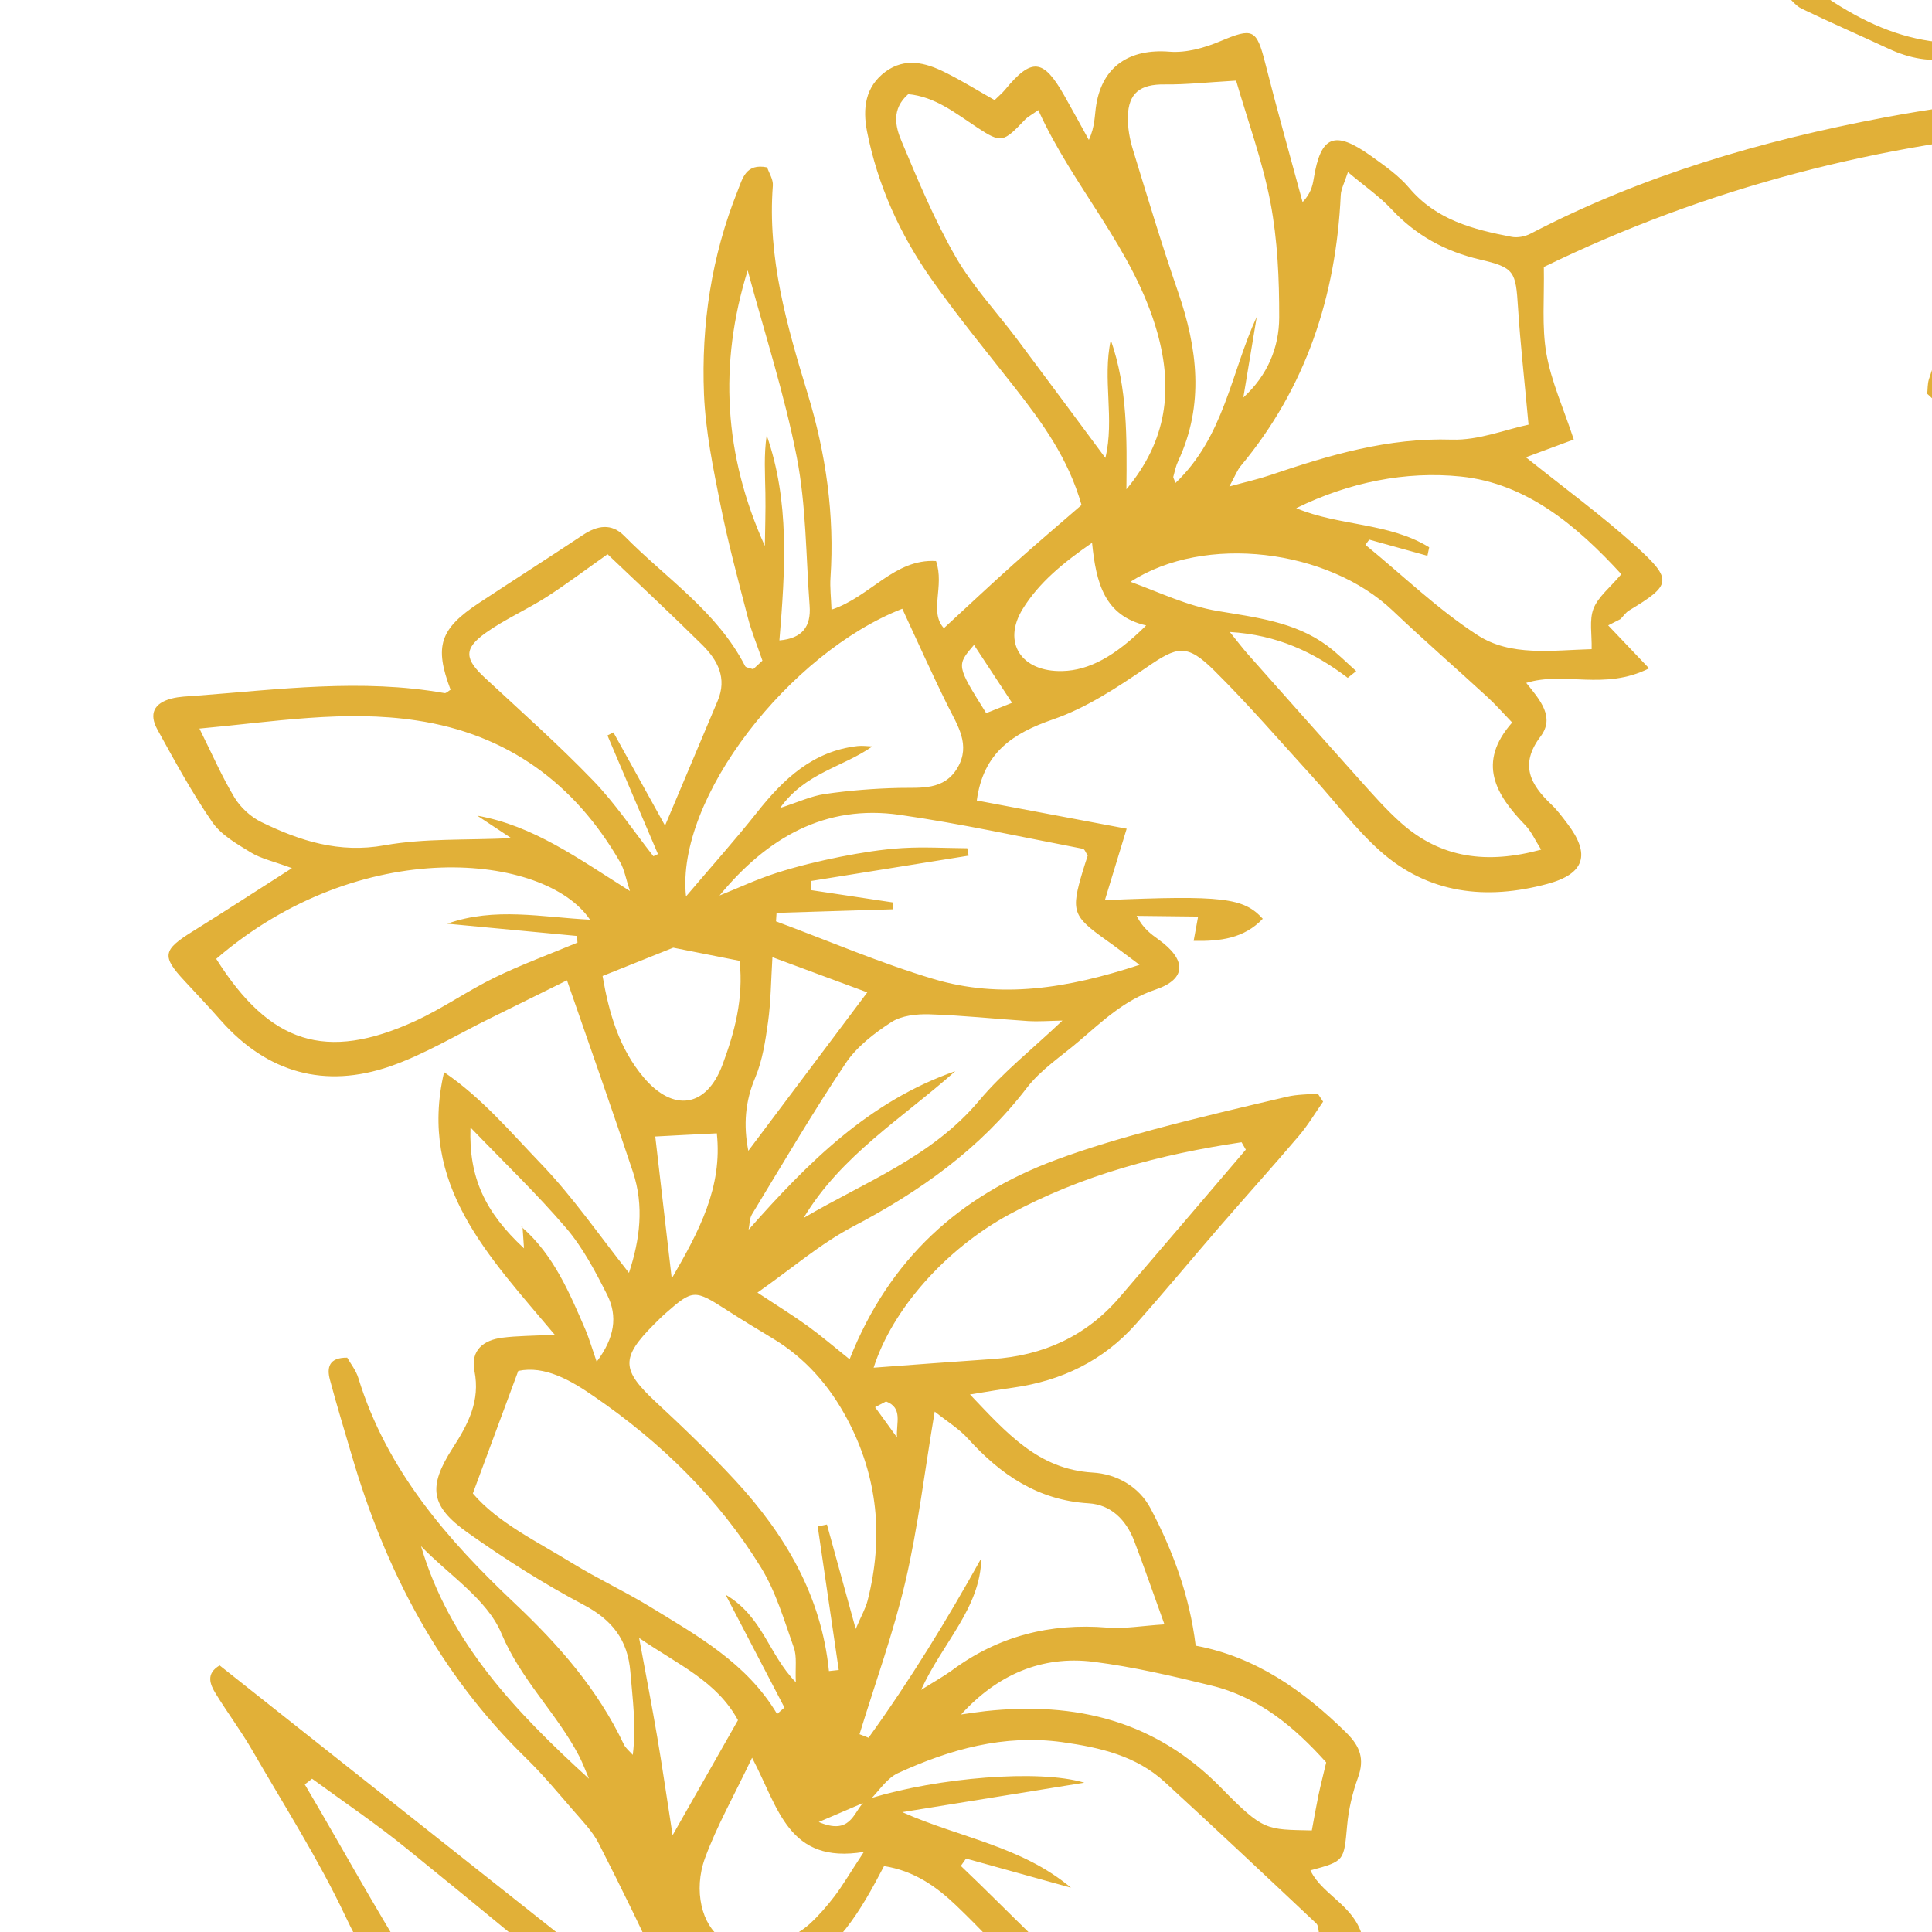 <?xml version="1.0" encoding="utf-8"?>
<!-- Generator: Adobe Illustrator 16.0.0, SVG Export Plug-In . SVG Version: 6.00 Build 0)  -->
<!DOCTYPE svg PUBLIC "-//W3C//DTD SVG 1.1//EN" "http://www.w3.org/Graphics/SVG/1.1/DTD/svg11.dtd">
<svg version="1.1" id="Calque_1" xmlns="http://www.w3.org/2000/svg" xmlns:xlink="http://www.w3.org/1999/xlink" x="0px" y="0px"
	 width="36px" height="36px" viewBox="0 0 36 36" enable-background="new 0 0 36 36" xml:space="preserve">
<g>
	<path fill="#E1B038" d="M62.24,48.921c-1.499,1.854-3.412,3.248-5.499,4.417c-1.712,0.96-3.582,1.048-5.504,0.733
		c-0.263-0.457-0.248-0.942-0.208-1.43c0.147-1.865-0.18-2.396-1.908-3.156c-1.023-0.45-2.11-0.605-3.4-0.827
		c0.182,0.324,0.237,0.508,0.359,0.63c0.613,0.596,0.934,1.334,1.188,2.137c0.208,0.651,0.535,1.267,0.829,1.942
		c-0.135-0.01-0.32-0.02-0.508-0.036c-0.437-0.038-0.872-0.091-1.31-0.115c-1.558-0.079-2.274,0.276-3.269,1.625
		c0.057,0.071,0.101,0.183,0.182,0.221c0.835,0.402,1.663,0.824,2.518,1.179c0.817,0.334,1.55,0.117,2.219-0.46
		c0.543-0.469,1.129-0.895,1.732-1.281c0.211-0.139,0.549-0.187,0.801-0.135c1.941,0.407,3.242,0.392,5.447-0.175
		c-0.233,0.188-0.338,0.303-0.467,0.375c-3.151,1.747-6.523,2.851-10.089,3.317c-1.447,0.188-2.801-0.313-4.105-0.907
		c-0.264-0.119-0.395-0.313-0.331-0.617c0.124-0.604,0.178-1.227,0.367-1.806c0.483-1.492,0.146-2.391-1.255-3.132
		c-0.456-0.243-0.908-0.488-1.368-0.724c-0.15-0.076-0.314-0.12-0.594-0.223c0.032,0.312,0.024,0.507,0.075,0.688
		c0.207,0.729,0.238,1.466,0.173,2.221c-0.046,0.524,0.033,1.06,0.058,1.612c-0.514-0.069-0.773-0.36-0.867-0.93
		c-0.263-1.591-0.643-1.844-2.227-1.747c-0.923,0.057-1.853,0.019-2.778,0.042c-0.191,0.001-0.471,0.022-0.547,0.141
		c-0.075,0.114,0.008,0.4,0.111,0.547c0.461,0.652,0.94,1.292,1.44,1.916c0.634,0.793,1.449,1.036,2.418,0.705
		c0.317-0.11,0.656-0.181,0.944-0.347c0.52-0.295,0.979-0.197,1.438,0.108c0.45,0.3,0.931,0.564,1.347,0.906
		c0.947,0.778,1.954,1.428,3.187,1.764c-0.151,0.029-0.302,0.082-0.456,0.09c-3.454,0.178-6.853-0.19-10.189-1.1
		c-1.175-0.321-2.087-1.004-2.663-2.078c-0.34-0.637-0.664-1.296-0.871-1.98c-0.65-2.156-1.881-3.88-3.687-5.212
		c-0.705-0.521-1.372-1.092-2.067-1.627c-0.214-0.166-0.463-0.281-0.825-0.498c0.011,0.317-0.028,0.495,0.027,0.633
		c0.651,1.63,1.296,3.262,1.983,4.876c0.512,1.202,1.302,2.224,2.208,3.156c0.152,0.157,0.301,0.32,0.45,0.481
		c-0.031,0.043-0.063,0.087-0.094,0.128c-0.664-0.376-1.34-0.736-1.99-1.136c-2.466-1.514-4.608-3.387-6.363-5.698
		c-0.291-0.381-0.499-0.779-0.489-1.271c0.018-0.743,0.037-1.49,0.048-2.236c0.021-1.262,0.028-2.523,0.056-3.785
		c0.021-0.952,0.058-1.906,0.1-2.858c0.01-0.252,0.097-0.517-0.293-0.74c-0.562,0.629-0.869,1.421-1.238,2.165
		c-0.364,0.731-0.654,1.501-0.977,2.255c-0.397-0.553-1.178-2.288-1.172-2.872c0.005-0.584,0.145-1.168,0.237-1.747
		c0.015-0.095,0.074-0.222,0.148-0.258c0.875-0.409,1.32-1.192,1.751-2.015c0.56,0.087,0.977,0.383,1.345,0.735
		c0.446,0.427,0.87,0.881,1.28,1.345c1.091,1.237,2.486,1.796,4.101,1.889c0.129,0.01,0.258,0.008,0.387-0.004
		c0.871-0.075,1.037-0.406,0.565-1.12c-0.113-0.169-0.216-0.349-0.362-0.587c0.567-0.26,1.109-0.512,1.633-0.752
		c-0.073-0.75-0.763-0.921-1.004-1.426c0.639-0.173,0.623-0.174,0.684-0.834c0.027-0.306,0.1-0.611,0.203-0.897
		c0.125-0.344,0.038-0.579-0.212-0.828c-0.805-0.794-1.7-1.422-2.813-1.628c-0.115-0.938-0.425-1.769-0.84-2.556
		c-0.218-0.413-0.638-0.645-1.081-0.67c-1.009-0.061-1.595-0.73-2.285-1.455c0.316-0.05,0.56-0.094,0.804-0.127
		c0.903-0.127,1.68-0.501,2.288-1.186c0.531-0.596,1.041-1.213,1.563-1.817c0.489-0.564,0.989-1.119,1.473-1.688
		c0.169-0.198,0.303-0.424,0.452-0.638c-0.032-0.051-0.067-0.102-0.1-0.152c-0.189,0.019-0.386,0.016-0.568,0.059
		c-0.828,0.194-1.657,0.388-2.479,0.608c-0.62,0.168-1.241,0.349-1.844,0.574c-1.777,0.663-3.089,1.832-3.832,3.711
		c-0.283-0.226-0.525-0.434-0.783-0.621c-0.267-0.193-0.548-0.366-0.934-0.621c0.645-0.453,1.175-0.913,1.779-1.23
		c1.251-0.656,2.367-1.447,3.236-2.58c0.261-0.342,0.643-0.591,0.976-0.875c0.438-0.373,0.841-0.764,1.425-0.961
		c0.589-0.199,0.577-0.56,0.057-0.934c-0.143-0.103-0.286-0.205-0.408-0.44c0.379,0.005,0.756,0.008,1.146,0.013
		c-0.034,0.186-0.056,0.302-0.083,0.453c0.499,0.009,0.938-0.045,1.288-0.412c-0.356-0.393-0.751-0.44-2.942-0.347
		c0.129-0.423,0.251-0.82,0.406-1.331c-0.964-0.183-1.879-0.354-2.793-0.526c0.121-0.892,0.667-1.251,1.426-1.513
		c0.619-0.214,1.193-0.594,1.741-0.969c0.567-0.39,0.744-0.448,1.255,0.058c0.64,0.634,1.229,1.319,1.838,1.987
		c0.416,0.457,0.789,0.959,1.246,1.37c0.904,0.811,1.989,0.928,3.124,0.622c0.702-0.188,0.809-0.552,0.376-1.122
		c-0.094-0.123-0.186-0.25-0.297-0.355c-0.394-0.374-0.601-0.746-0.204-1.271c0.271-0.358-0.006-0.677-0.267-0.998
		c0.715-0.221,1.45,0.149,2.289-0.271c-0.267-0.28-0.515-0.542-0.762-0.801c0.076-0.04,0.152-0.077,0.229-0.117
		c0.054-0.054,0.098-0.124,0.161-0.161c0.787-0.475,0.82-0.567,0.125-1.198c-0.646-0.583-1.353-1.098-2.048-1.656
		c0.271-0.1,0.59-0.219,0.892-0.331c-0.194-0.589-0.42-1.083-0.51-1.599c-0.088-0.503-0.037-1.027-0.048-1.616
		c3.035-1.476,6.262-2.317,9.701-2.581c-0.043,0.115-0.045,0.149-0.06,0.155c-1.242,0.539-1.808,1.511-1.947,2.833
		c-0.063,0.574-0.344,1.125-0.519,1.687c-0.027,0.091-0.022,0.193-0.031,0.269c0.069,0.056,0.112,0.118,0.146,0.113
		c1.185-0.143,2.224-0.636,3.137-1.381c0.444-0.363,0.597-0.889,0.582-1.46c-0.013-0.463-0.041-0.928-0.02-1.391
		c0.012-0.275,0.104-0.547,0.171-0.882c4.233-0.151,8.242,0.689,12.103,2.251c4.656,1.883,8.824,5.125,11.303,8.73
		c-0.181-0.179-0.363-0.356-0.543-0.538c-0.705-0.716-1.401-1.442-2.118-2.147c-1.783-1.755-3.95-2.697-6.425-2.9
		c-1.36-0.112-2.73-0.125-4.095-0.167c-0.396-0.013-0.699-0.083-1.004-0.418C48.184,6.087,47.407,5.973,46.1,6.52
		c-0.81,0.339-1.634,0.637-2.449,0.961c-0.226,0.088-0.442,0.202-0.699,0.322c1.285,1.169,3.074,2.031,4.831,1.393
		c-0.382,0.768-0.173,1.408,0.271,2.036c0.215,0.305,0.33,0.68,0.526,1.099c0.592-0.756,1.142-1.431,1.659-2.129
		c0.373-0.502,0.389-1.05,0.076-1.601c-0.122-0.218-0.235-0.441-0.392-0.736c0.271-0.018,0.469-0.048,0.663-0.043
		c1.858,0.053,3.71,0.138,5.518,0.646c1.418,0.398,2.689,1.059,3.793,2.021c0.873,0.762,1.694,1.584,2.546,2.372l4.425,6.071
		c-0.072-0.289-0.097-0.473-0.164-0.639c-0.854-2.151-2.031-4.115-3.456-5.933c-1.32-1.685-2.635-3.377-3.993-5.032
		c-0.816-0.994-1.711-1.923-2.688-3.013c0.126-0.606,0.27-1.386,0.458-2.153c0.182-0.726,0.036-1.359-0.531-1.822
		c-0.714-0.581-1.479-1.094-2.229-1.638c-0.288,0.447-0.433,2.049-0.366,3.592c-0.528-0.189-0.959-0.487-1.329-0.87
		c-0.507-0.525-1.125-0.726-1.829-0.645c-0.548,0.063-1.127,0.001-1.687,0.316c0.074,0.186,0.104,0.371,0.206,0.498
		c0.32,0.404,0.651,0.801,1.008,1.172c0.579,0.601,1.287,0.823,2.117,0.659c0.505-0.1,1.019-0.167,1.526-0.253
		c0.319-0.052,0.582,0.009,0.855,0.224c1.773,1.403,3.306,3.031,4.623,4.864c0.021,0.032,0.011,0.087,0.021,0.189
		c-0.216-0.154-0.403-0.282-0.583-0.419c-3.067-2.346-6.442-4.081-10.161-5.137c-0.495-0.14-0.98-0.324-1.462-0.508
		c-0.262-0.101-0.509-0.245-0.813-0.396c0.022-0.567-0.004-1.138,0.084-1.688c0.207-1.319-0.276-2.268-1.425-2.899
		c-0.373-0.205-0.762-0.383-1.238-0.622c-0.208,1.282-0.63,2.409-0.088,3.642c-1.396-0.517-2.729-1.011-4.1-1.52
		c0.067-0.27,0.133-0.486,0.174-0.707c0.229-1.243-0.439-2.342-1.646-2.679c-0.462-0.128-0.939-0.201-1.518-0.319
		c0.188,1.107,0.047,2.158,0.703,3.155c-1.676-0.225-2.758,0.877-4.157,1.448c0.186,0.178,0.271,0.304,0.391,0.362
		c0.533,0.258,1.078,0.493,1.615,0.744c0.821,0.384,1.538,0.229,2.223-0.345c0.472-0.396,1.024-0.7,1.488-1.103
		c0.353-0.308,0.685-0.305,1.061-0.14c1.249,0.551,2.504,1.089,3.737,1.673c0.577,0.273,1.11,0.642,1.829,1.063
		c-0.301,0.01-0.43,0.032-0.551,0.014c-3.293-0.492-6.581-0.495-9.859,0.122c-2.291,0.432-4.515,1.081-6.594,2.165
		c-0.102,0.053-0.243,0.081-0.354,0.059c-0.715-0.137-1.405-0.314-1.909-0.913C26.062,3.27,25.8,3.087,25.55,2.908
		c-0.685-0.49-0.94-0.383-1.071,0.423c-0.023,0.143-0.061,0.281-0.207,0.435c-0.234-0.865-0.478-1.727-0.698-2.596
		c-0.16-0.631-0.231-0.656-0.831-0.404c-0.295,0.125-0.639,0.222-0.951,0.197c-0.737-0.059-1.245,0.266-1.364,0.985
		c-0.034,0.198-0.02,0.405-0.139,0.659c-0.152-0.275-0.301-0.551-0.456-0.824c-0.393-0.694-0.609-0.714-1.109-0.107
		c-0.047,0.057-0.106,0.105-0.191,0.189c-0.31-0.175-0.612-0.364-0.931-0.521c-0.358-0.178-0.737-0.275-1.1-0.01
		c-0.383,0.283-0.429,0.688-0.346,1.115c0.198,1.003,0.614,1.919,1.198,2.75c0.488,0.696,1.031,1.354,1.556,2.024
		c0.509,0.651,0.994,1.313,1.243,2.187c-0.421,0.365-0.85,0.729-1.27,1.105c-0.426,0.381-0.842,0.773-1.295,1.19
		c-0.28-0.306,0.016-0.776-0.146-1.251c-0.779-0.046-1.222,0.666-1.948,0.906c-0.008-0.219-0.031-0.408-0.019-0.595
		c0.078-1.174-0.085-2.316-0.428-3.437c-0.385-1.262-0.749-2.525-0.646-3.87c0.009-0.115-0.072-0.235-0.106-0.339
		c-0.4-0.081-0.458,0.207-0.55,0.437c-0.487,1.217-0.68,2.492-0.627,3.792c0.029,0.689,0.171,1.378,0.307,2.058
		c0.141,0.708,0.33,1.406,0.511,2.104c0.066,0.258,0.171,0.507,0.271,0.8c-0.037,0.034-0.11,0.102-0.173,0.16
		c-0.066-0.024-0.134-0.028-0.15-0.059c-0.522-1.019-1.478-1.638-2.25-2.424c-0.239-0.243-0.503-0.197-0.771-0.019
		c-0.643,0.427-1.293,0.842-1.937,1.267c-0.732,0.485-0.836,0.806-0.53,1.617c-0.038,0.021-0.08,0.069-0.113,0.063
		c-1.546-0.274-3.087-0.068-4.628,0.049c-0.154,0.012-0.313,0.014-0.46,0.053c-0.325,0.085-0.424,0.283-0.261,0.579
		c0.323,0.585,0.644,1.176,1.023,1.725c0.165,0.239,0.457,0.404,0.716,0.563c0.187,0.115,0.415,0.163,0.767,0.293
		c-0.692,0.442-1.267,0.816-1.849,1.178c-0.559,0.347-0.582,0.461-0.153,0.922c0.228,0.246,0.458,0.489,0.68,0.741
		c0.864,0.974,1.935,1.271,3.15,0.852c0.652-0.226,1.254-0.596,1.877-0.901c0.456-0.224,0.909-0.449,1.42-0.702
		c0.434,1.254,0.843,2.408,1.229,3.57c0.211,0.634,0.13,1.264-0.074,1.881c-0.553-0.696-1.044-1.415-1.639-2.033
		c-0.568-0.591-1.107-1.232-1.806-1.707c-0.491,2.105,0.838,3.433,2.062,4.893c-0.428,0.021-0.704,0.021-0.975,0.055
		c-0.352,0.044-0.597,0.233-0.521,0.62c0.111,0.56-0.118,0.992-0.407,1.439c-0.464,0.722-0.414,1.08,0.278,1.572
		c0.693,0.491,1.415,0.952,2.164,1.347c0.535,0.283,0.821,0.655,0.87,1.247c0.04,0.503,0.114,1.003,0.045,1.549
		c-0.056-0.065-0.13-0.121-0.167-0.197c-0.483-1.02-1.207-1.847-2.021-2.616c-1.268-1.196-2.399-2.494-2.926-4.211
		c-0.043-0.14-0.142-0.264-0.207-0.378c-0.341-0.004-0.383,0.185-0.322,0.412c0.126,0.474,0.27,0.943,0.408,1.413
		c0.627,2.142,1.63,4.064,3.248,5.639c0.313,0.306,0.594,0.645,0.881,0.976c0.168,0.195,0.356,0.386,0.471,0.611
		c0.427,0.837,0.841,1.683,1.229,2.535c0.106,0.238,0.099,0.526,0.151,0.837c-2.869-2.273-5.657-4.48-8.443-6.688
		c-0.262,0.154-0.181,0.352-0.069,0.532c0.217,0.353,0.466,0.685,0.672,1.041c0.593,1.028,1.237,2.033,1.742,3.104
		c0.985,2.089,2.573,3.513,4.622,4.483c0.21,0.101,0.408,0.226,0.622,0.314c1.408,0.585,2.309,1.661,3.036,2.962
		c1.225,2.201,2.254,4.528,3.973,6.461c-0.122-0.087-0.261-0.158-0.363-0.264c-0.319-0.337-0.642-0.674-0.935-1.032
		c-0.91-1.11-2.052-1.867-3.412-2.312c-0.956-0.313-1.907-0.645-2.854-0.983c-0.412-0.149-0.806-0.349-1.213-0.508
		c-0.153-0.063-0.322-0.081-0.587-0.148c0.084,0.216,0.101,0.349,0.173,0.431c1.104,1.228,2.179,2.499,3.579,3.4
		c0.775,0.496,1.618,0.909,2.467,1.271c1.187,0.505,2.407,0.928,3.612,1.387c0.098,0.034,0.205,0.113,0.29,0.094
		c0.638-0.146,0.988,0.297,1.399,0.643c0.664,0.565,1.349,1.105,2.099,1.714c-0.173-0.003-0.268,0.015-0.349-0.012
		c-1.93-0.613-3.91-0.646-5.9-0.495c-1.708,0.135-3.402,0.089-5.083-0.253c-0.303-0.063-0.598-0.166-0.901-0.221
		c-0.15-0.027-0.313,0.014-0.581,0.03c0.138,0.177,0.181,0.276,0.257,0.318c1.75,0.994,3.458,2.063,5.341,2.803
		c1.654,0.648,3.356,0.764,5.099,0.482c0.254-0.041,0.511-0.077,0.76-0.145c2.084-0.563,4.145-0.323,6.197,0.181
		c0.224,0.054,0.439,0.151,0.653,0.236c5.183,2.1,10.556,2.744,16.098,2.129c0.25-0.028,0.5-0.05,0.779,0.012
		c-0.724,0.354-1.48,0.657-2.163,1.08c-0.661,0.406-1.311,0.495-2.053,0.358c-0.477-0.087-0.977-0.116-1.462-0.09
		c-0.814,0.046-1.48,0.407-1.933,1.118c-0.483,0.758-0.976,1.515-1.457,2.276c-0.036,0.058-0.028,0.145-0.04,0.211
		c0.801,0.518,2.596,0.86,3.422,0.656c0.609-0.153,1.072-0.517,1.37-1.058c0.422-0.769,0.799-1.56,1.219-2.329
		c0.102-0.188,0.266-0.379,0.448-0.479c1.943-1.038,3.951-1.922,6.139-2.293c2.076-0.351,3.942-1.183,5.687-2.334
		c0.452-0.298,0.929-0.56,1.395-0.834c2.596-1.534,4.87-3.41,6.67-5.794C62.445,49.095,62.34,49.01,62.24,48.921z M47.32,55.675
		c-0.283,0.171-0.693,0.248-1.023,0.207c-0.956-0.121-1.79-0.577-2.648-1.106c0.687-0.803,1.446-1.31,2.495-1.153
		c0.691,0.104,1.375,0.255,2.063,0.385c-0.332,0.237-0.674,0.331-1.011,0.446c-0.308,0.102-0.607,0.224-0.91,0.337
		c0.02,0.048,0.04,0.092,0.058,0.14c0.748-0.168,1.495-0.334,2.243-0.5c0.033,0.058,0.066,0.112,0.099,0.168
		C48.232,54.963,47.812,55.377,47.32,55.675z M50.477,53.456c-0.329-0.372-0.521-0.605-0.728-0.822
		c-0.204-0.216-0.423-0.42-0.637-0.63c-0.039,0.041-0.08,0.08-0.12,0.12c0.323,0.486,0.644,0.975,1.064,1.611
		c-1.26-0.246-1.892-0.912-2.252-1.901c-0.306-0.839-0.633-1.669-0.959-2.526c1.17,0.117,2.303,0.49,3.252,1.285
		c0.249,0.207,0.437,0.604,0.466,0.933C50.614,52.096,50.521,52.683,50.477,53.456z M35.191,54.031
		c0.62,0.264,1.102,0.469,1.582,0.675c-0.294,0.273-0.592,0.395-0.894,0.507c-0.801,0.299-1.475,0.106-1.995-0.563
		c-0.44-0.566-0.854-1.153-1.306-1.769c1.087-0.065,2.108-0.132,3.13-0.19c0.908-0.055,1.192,0.161,1.392,1.067
		c0.048,0.214,0.05,0.438,0.076,0.695C36.499,54.387,35.982,53.933,35.191,54.031z M40.187,56.168
		c-1.084-0.789-1.738-1.579-1.495-2.873c0.094-0.493-0.007-1.02-0.017-1.533c-0.003-0.158,0-0.315-0.002-0.61
		c0.632,0.387,1.173,0.677,1.672,1.028c0.515,0.368,0.796,0.904,0.666,1.543c-0.108,0.538-0.324,1.056-0.541,1.743
		c-0.308-0.637-0.359-1.2-0.646-1.651c-0.053,0.019-0.106,0.04-0.161,0.056C39.826,54.586,39.989,55.302,40.187,56.168z
		 M45.937,9.012c-0.825-0.192-1.586-0.551-2.363-1.1c1.194-0.465,2.293-0.95,3.429-1.318c0.843-0.273,1.43,0.263,2.064,0.892
		c-0.33,0.082-0.541,0.134-0.751,0.187c0.027,0.099,0.104,0.22,0.072,0.279C47.927,8.785,46.903,9.239,45.937,9.012z M49.748,10.183
		c-0.334,0.387-0.656,0.785-0.985,1.181c-1.112-1.267-1.076-1.89,0.246-3.053c-0.059,0.354-0.104,0.623-0.173,1.042
		c0.271-0.529,0.469-0.917,0.723-1.417c0.166,0.301,0.245,0.458,0.337,0.61C50.244,9.129,50.19,9.669,49.748,10.183z M49.706,1.342
		c1.662-0.354,2.249-0.322,3.254,1.161c-0.29-0.078-0.526-0.153-0.769-0.206c-0.215-0.046-0.436-0.069-0.654-0.102
		c-0.007,0.05-0.013,0.097-0.02,0.146c0.431,0.159,0.86,0.318,1.455,0.539C51.412,3.321,50.258,2.723,49.706,1.342z M55.727,3.757
		c-0.363-0.303-0.646-0.46-0.816-0.699c-0.263-0.366-0.599-0.776-0.631-1.189c-0.069-0.824,0.046-1.665,0.095-2.684
		c0.719,0.552,1.333,0.962,1.865,1.46c0.239,0.222,0.442,0.624,0.433,0.936c-0.02,0.638-0.258,1.251-0.541,2.001
		c-0.334-0.78-0.601-1.408-0.868-2.035c-0.06,0.022-0.12,0.045-0.18,0.066C55.282,2.278,55.481,2.943,55.727,3.757z M37.071-0.177
		c0.272-0.057,0.548-0.114,0.819-0.17c-0.3,0.383-0.617,0.691-0.99,0.895c-0.275,0.149-0.64,0.26-0.938,0.216
		c-0.704-0.106-1.351-0.406-2.066-0.905c0.808-0.392,1.5-0.775,2.228-1.066c0.729-0.29,1.429-0.114,2.116,0.315
		c-0.443,0.221-0.832,0.415-1.22,0.608C37.038-0.25,37.055-0.213,37.071-0.177z M39.298-1.258c-1.839-0.129-2.229-1.376-2.13-2.985
		C38.935-4.27,39.737-3.144,39.298-1.258z M44.127-2.615c1.478,0.506,2.502,1.532,1.744,3.476c-0.191-0.5-0.354-0.928-0.519-1.358
		c-0.163,0.753,0.247,1.375,0.398,2.091C43.689,0.596,43.504-0.567,44.127-2.615z M37.949,4.999c0.43-0.69,0.858-1.38,1.29-2.071
		c0.131,0.599,0.156,1.136,0.171,1.674c0.018,0.591-0.242,1.047-0.724,1.369c-0.642,0.431-1.329,0.775-2.182,0.992
		c0.172-0.844,0.308-1.597,0.479-2.344c0.2-0.879,0.779-1.398,1.688-1.68c-0.308,0.705-0.586,1.346-0.864,1.986
		C37.854,4.949,37.901,4.973,37.949,4.999z M28.717,15.832c-1.013,0.276-1.866,0.159-2.604-0.492
		c-0.288-0.255-0.544-0.55-0.802-0.837c-0.688-0.767-1.371-1.538-2.056-2.31c-0.106-0.119-0.202-0.248-0.339-0.417
		c0.878,0.052,1.567,0.375,2.197,0.855c0.053-0.042,0.105-0.084,0.158-0.126c-0.18-0.159-0.349-0.332-0.541-0.474
		c-0.605-0.447-1.339-0.527-2.046-0.647c-0.562-0.095-1.047-0.334-1.619-0.543c1.387-0.899,3.682-0.608,4.886,0.537
		c0.578,0.549,1.181,1.073,1.768,1.613c0.147,0.135,0.279,0.286,0.458,0.472c-0.663,0.751-0.307,1.345,0.246,1.915
		C28.534,15.493,28.601,15.649,28.717,15.832z M30.211,10.699C30,10.95,29.78,11.119,29.693,11.34
		c-0.083,0.214-0.028,0.483-0.035,0.756c-0.743,0.021-1.507,0.14-2.124-0.26c-0.748-0.484-1.397-1.117-2.092-1.684
		c0.024-0.033,0.049-0.065,0.072-0.097c0.361,0.101,0.723,0.201,1.084,0.301c0.012-0.053,0.022-0.105,0.033-0.158
		c-0.755-0.465-1.67-0.391-2.478-0.729c0.984-0.483,2.041-0.695,3.065-0.59C28.451,9.005,29.394,9.807,30.211,10.699z M24.983,3.635
		c0.006-0.114,0.068-0.226,0.134-0.428c0.314,0.265,0.589,0.453,0.811,0.691c0.456,0.488,1,0.787,1.649,0.938
		c0.648,0.151,0.666,0.223,0.709,0.896c0.044,0.686,0.122,1.368,0.196,2.181c-0.427,0.09-0.93,0.294-1.425,0.279
		c-1.191-0.039-2.289,0.289-3.39,0.662c-0.221,0.075-0.448,0.125-0.76,0.211c0.111-0.204,0.147-0.302,0.21-0.379
		C24.337,7.222,24.895,5.516,24.983,3.635z M21.701,1.573c0.402,0.005,0.806-0.041,1.332-0.071c0.214,0.738,0.491,1.493,0.64,2.271
		c0.133,0.702,0.165,1.429,0.163,2.145c-0.002,0.56-0.219,1.079-0.668,1.489c0.084-0.501,0.166-1.003,0.25-1.505
		C22.937,6.946,22.813,8.136,21.903,9c-0.027-0.078-0.045-0.101-0.04-0.117c0.026-0.099,0.048-0.201,0.091-0.293
		c0.491-1.054,0.36-2.101-0.005-3.158c-0.302-0.874-0.568-1.761-0.839-2.645c-0.06-0.196-0.098-0.406-0.094-0.608
		C21.024,1.73,21.25,1.567,21.701,1.573z M18.958,6.328c-0.386-0.515-0.834-0.992-1.152-1.544c-0.394-0.685-0.701-1.424-1.008-2.156
		c-0.114-0.27-0.191-0.595,0.126-0.874c0.504,0.048,0.883,0.357,1.288,0.624c0.448,0.294,0.483,0.276,0.887-0.148
		c0.051-0.053,0.119-0.087,0.248-0.179c0.653,1.446,1.78,2.589,2.218,4.146c0.295,1.055,0.183,2.009-0.576,2.92
		c0.009-0.952,0.023-1.882-0.291-2.781c-0.159,0.727,0.074,1.472-0.101,2.197C20.027,7.766,19.495,7.045,18.958,6.328z
		 M19.059,11.343c0.301-0.485,0.746-0.854,1.29-1.229c0.075,0.747,0.229,1.36,1.008,1.54c-0.584,0.581-1.068,0.838-1.561,0.85
		C19.036,12.524,18.666,11.976,19.059,11.343z M7.846,28.811c0.514,0.534,1.229,0.986,1.496,1.623c0.364,0.87,1.034,1.49,1.45,2.29
		c0.07,0.137,0.123,0.281,0.183,0.421C9.615,31.904,8.375,30.609,7.846,28.811z M24.528,35.842c0.042,0.041,0.036,0.132,0.059,0.228
		c-0.255,0.095-0.495,0.186-0.733,0.277c-0.752,0.283-0.819,0.479-0.421,1.204c0.091,0.165,0.174,0.337,0.313,0.607
		c-1.176-0.03-2.25-0.134-3.096-0.813c-0.976-0.783-1.836-1.711-2.746-2.576c0.032-0.046,0.063-0.091,0.097-0.137
		c0.651,0.181,1.304,0.362,1.955,0.543c-0.923-0.776-2.077-0.931-3.143-1.408c1.08-0.176,2.159-0.349,3.392-0.549
		c-0.86-0.257-2.734-0.088-3.958,0.283c0.154-0.164,0.291-0.37,0.483-0.46c0.97-0.445,1.976-0.729,3.066-0.578
		c0.701,0.099,1.375,0.253,1.911,0.746C22.655,34.079,23.592,34.96,24.528,35.842z M22.566,31.407
		c0.884,0.213,1.551,0.769,2.146,1.433c-0.053,0.223-0.104,0.422-0.146,0.62c-0.045,0.219-0.083,0.439-0.122,0.648
		c-0.854-0.02-0.894,0.018-1.691-0.796c-1.229-1.255-2.712-1.607-4.387-1.428c-0.152,0.017-0.304,0.041-0.457,0.063
		c0.666-0.733,1.496-1.104,2.466-0.982C21.112,31.059,21.842,31.229,22.566,31.407z M20.284,28.012
		c0.42,0.025,0.7,0.311,0.849,0.698c0.182,0.476,0.348,0.956,0.565,1.558c-0.422,0.026-0.744,0.086-1.061,0.06
		c-1.072-0.089-2.041,0.159-2.907,0.803c-0.153,0.11-0.319,0.202-0.567,0.358c0.406-0.89,1.104-1.52,1.123-2.455
		c-0.645,1.159-1.331,2.279-2.102,3.347c-0.056-0.023-0.112-0.046-0.168-0.066c0.291-0.95,0.633-1.893,0.858-2.858
		c0.234-1.009,0.355-2.044,0.543-3.154c0.236,0.188,0.457,0.322,0.622,0.506C18.646,27.479,19.342,27.955,20.284,28.012z
		 M16.081,33.597c-0.181,0.193-0.243,0.602-0.825,0.354C15.599,33.804,15.847,33.697,16.081,33.597z M16.714,26.784
		c-0.155-0.215-0.282-0.389-0.408-0.563c0.067-0.036,0.137-0.071,0.204-0.107C16.829,26.236,16.696,26.513,16.714,26.784z
		 M18.808,22.628c1.354-0.735,2.817-1.119,4.327-1.344c0.026,0.046,0.053,0.092,0.079,0.138c-0.784,0.918-1.567,1.838-2.354,2.754
		c-0.624,0.726-1.425,1.085-2.37,1.148c-0.739,0.05-1.478,0.107-2.211,0.161C16.624,24.402,17.615,23.275,18.808,22.628z
		 M18.246,20.507c-0.886,1.058-2.141,1.521-3.273,2.189c0.7-1.169,1.848-1.863,2.827-2.736c-1.609,0.561-2.747,1.705-3.851,2.954
		c0.02-0.096,0.015-0.207,0.062-0.285c0.572-0.943,1.131-1.896,1.744-2.813c0.207-0.311,0.535-0.563,0.854-0.77
		c0.189-0.123,0.471-0.153,0.709-0.146c0.612,0.019,1.226,0.086,1.839,0.126c0.207,0.012,0.416-0.005,0.64-0.009
		C19.241,19.545,18.688,19.979,18.246,20.507z M13.944,21.444c-0.093-0.481-0.061-0.917,0.129-1.365
		c0.136-0.323,0.19-0.688,0.239-1.04c0.052-0.375,0.054-0.756,0.081-1.203c0.641,0.237,1.222,0.453,1.768,0.655
		C15.408,19.494,14.685,20.458,13.944,21.444z M20.177,15.816c0.035,0.006,0.057,0.077,0.091,0.127
		c-0.029,0.092-0.063,0.189-0.092,0.288c-0.224,0.749-0.192,0.839,0.436,1.286c0.176,0.124,0.346,0.256,0.622,0.461
		c-1.356,0.446-2.592,0.635-3.836,0.265c-0.997-0.297-1.96-0.712-2.938-1.075c0.004-0.053,0.007-0.105,0.01-0.158
		c0.725-0.023,1.45-0.045,2.176-0.067c0-0.042,0-0.084,0-0.126c-0.51-0.077-1.02-0.154-1.529-0.23
		c-0.002-0.057-0.004-0.115-0.006-0.171c0.979-0.158,1.958-0.315,2.938-0.472c-0.009-0.046-0.017-0.092-0.025-0.138
		c-0.405-0.003-0.812-0.028-1.215-0.003c-0.385,0.024-0.768,0.087-1.146,0.161c-0.402,0.081-0.805,0.177-1.196,0.303
		c-0.36,0.115-0.706,0.278-1.059,0.419c0.884-1.073,1.966-1.704,3.361-1.502C17.911,15.348,19.041,15.598,20.177,15.816z
		 M18.149,12.017c0.224,0.341,0.454,0.692,0.709,1.079c-0.148,0.059-0.3,0.12-0.482,0.192C17.82,12.4,17.82,12.4,18.149,12.017z
		 M13.932,5.038c0.312,1.16,0.686,2.307,0.915,3.482c0.176,0.904,0.17,1.842,0.239,2.767c0.029,0.385-0.133,0.609-0.563,0.646
		c0.109-1.321,0.193-2.591-0.237-3.822c-0.054,0.363-0.03,0.722-0.024,1.08c0.006,0.327-0.006,0.655-0.01,0.982
		C13.49,8.487,13.388,6.785,13.932,5.038z M16.813,11.343c0.282,0.607,0.552,1.212,0.846,1.806c0.185,0.372,0.431,0.73,0.185,1.154
		c-0.252,0.431-0.684,0.37-1.098,0.379c-0.459,0.011-0.92,0.047-1.373,0.113c-0.259,0.037-0.505,0.154-0.838,0.261
		c0.473-0.661,1.166-0.757,1.721-1.148c-0.091-0.002-0.184-0.017-0.273-0.007c-0.833,0.093-1.383,0.613-1.875,1.234
		c-0.407,0.514-0.844,1.002-1.325,1.568C12.586,14.879,14.712,12.163,16.813,11.343z M9.058,11.787
		c0.354-0.251,0.761-0.429,1.128-0.664c0.38-0.245,0.742-0.519,1.135-0.796c0.617,0.587,1.199,1.13,1.764,1.689
		c0.287,0.284,0.467,0.619,0.288,1.042c-0.314,0.745-0.628,1.489-0.981,2.326c-0.358-0.646-0.66-1.192-0.962-1.737
		c-0.037,0.019-0.074,0.039-0.111,0.057c0.313,0.737,0.626,1.475,0.941,2.211c-0.028,0.013-0.057,0.027-0.085,0.04
		c-0.373-0.474-0.708-0.982-1.125-1.413c-0.639-0.662-1.329-1.276-2.005-1.903C8.654,12.279,8.633,12.088,9.058,11.787z
		 M4.871,15.319c-0.196-0.095-0.388-0.27-0.501-0.457c-0.237-0.393-0.42-0.818-0.654-1.286c1.381-0.126,2.71-0.354,4.047-0.151
		c1.688,0.253,2.945,1.168,3.794,2.644c0.077,0.133,0.102,0.294,0.181,0.534c-0.968-0.608-1.797-1.217-2.844-1.404
		c0.193,0.127,0.387,0.256,0.633,0.419c-0.847,0.04-1.619,0-2.36,0.133C6.32,15.904,5.592,15.67,4.871,15.319z M10.749,17.44
		c0.004,0.041,0.008,0.082,0.012,0.124c-0.515,0.215-1.04,0.407-1.541,0.65c-0.507,0.247-0.974,0.578-1.487,0.813
		c-1.661,0.759-2.706,0.421-3.704-1.16c2.697-2.325,6.129-1.967,6.965-0.73c-0.891-0.044-1.774-0.24-2.66,0.075
		C9.139,17.288,9.944,17.363,10.749,17.44z M11.228,18.186c0.464-0.186,0.886-0.354,1.317-0.527
		c0.371,0.074,0.768,0.153,1.237,0.245c0.076,0.711-0.097,1.338-0.318,1.932c-0.298,0.804-0.918,0.891-1.467,0.244
		C11.536,19.536,11.348,18.88,11.228,18.186z M12.517,23.823c-0.111-0.96-0.209-1.804-0.307-2.646
		c0.315-0.017,0.708-0.038,1.147-0.059C13.464,22.121,13.033,22.931,12.517,23.823z M12.187,24.677
		c0.072-0.072,0.146-0.146,0.224-0.214c0.499-0.438,0.535-0.436,1.125-0.056c0.281,0.182,0.568,0.355,0.855,0.528
		c0.613,0.368,1.064,0.882,1.398,1.512c0.571,1.079,0.676,2.205,0.378,3.376c-0.038,0.15-0.119,0.286-0.222,0.53
		c-0.203-0.739-0.369-1.343-0.536-1.946c-0.057,0.013-0.114,0.024-0.172,0.036c0.131,0.892,0.262,1.781,0.392,2.675
		c-0.061,0.007-0.122,0.013-0.183,0.02c-0.14-1.403-0.815-2.544-1.744-3.55c-0.472-0.51-0.974-0.993-1.483-1.465
		C11.579,25.527,11.563,25.303,12.187,24.677z M9.764,23.261c-0.728-0.674-1.031-1.324-0.997-2.252
		c0.632,0.658,1.241,1.239,1.785,1.877c0.311,0.365,0.543,0.808,0.761,1.24c0.202,0.402,0.139,0.805-0.195,1.248
		c-0.092-0.265-0.14-0.434-0.208-0.594c-0.298-0.69-0.59-1.387-1.172-1.901C9.746,23.006,9.755,23.133,9.764,23.261z M10.673,29.133
		c-0.67-0.413-1.396-0.758-1.862-1.305c0.296-0.802,0.559-1.51,0.846-2.283c0.494-0.104,0.975,0.173,1.412,0.475
		c1.243,0.854,2.317,1.896,3.111,3.188c0.278,0.452,0.433,0.986,0.612,1.493c0.061,0.168,0.024,0.37,0.037,0.646
		c-0.511-0.523-0.612-1.222-1.309-1.633c0.411,0.787,0.753,1.445,1.097,2.104c-0.046,0.04-0.091,0.079-0.137,0.12
		c-0.568-0.955-1.497-1.465-2.392-2.013C11.627,29.645,11.134,29.416,10.673,29.133z M12.533,34.197
		c-0.112-0.719-0.192-1.278-0.287-1.834c-0.094-0.555-0.202-1.108-0.337-1.842c0.742,0.508,1.444,0.804,1.842,1.532
		C13.357,32.746,12.979,33.412,12.533,34.197z M12.454,40.253c-0.359-0.115-0.688-0.258-1.002-0.428
		c-1.224-0.669-2.521-1.286-3.321-2.474c-0.889-1.319-1.641-2.73-2.452-4.101c0.045-0.034,0.09-0.068,0.136-0.106
		c0.594,0.436,1.206,0.847,1.777,1.313c1.42,1.151,2.833,2.313,4.224,3.5c0.592,0.507,1.017,1.156,1.196,1.949
		c-1.349-1.107-2.496-2.433-3.992-3.349C10.079,37.868,11.438,38.897,12.454,40.253z M13.138,34.62
		c0.216-0.588,0.528-1.137,0.876-1.867c0.493,0.933,0.67,1.988,2.083,1.755c-0.267,0.405-0.395,0.627-0.547,0.826
		c-0.14,0.183-0.293,0.361-0.464,0.517c-0.464,0.416-1.23,0.529-1.646,0.26C13.086,35.878,12.913,35.231,13.138,34.62z
		 M14.987,42.541c-1.116-1.901-1.991-4.815-1.751-5.753c0.3,0.042,0.602,0.087,0.95,0.135c-0.492,1.907-0.48,1.996,0.316,3.846
		c0.183,0.424,0.338,0.858,0.487,1.297C15.026,42.173,14.991,42.308,14.987,42.541z M17.043,45.54
		c-0.206-0.555-0.398-1.073-0.636-1.711c-0.08,0.263-0.118,0.392-0.156,0.518c-0.74-1.926,0.156-3.516,0.98-5.229
		C17.521,41.113,17.416,44.683,17.043,45.54z M16.371,49.523c-2.351-0.587-4.143-1.995-5.663-3.843
		c1.504,0.516,3.072,0.833,4.484,1.586c1.087,0.582,1.869,1.487,2.548,2.52c-1.23-0.768-2.46-1.534-3.688-2.301
		C14.608,48.428,15.631,48.812,16.371,49.523z M20.822,55.826c-1.18,0.194-2.365,0.207-3.537-0.048
		c-1.865-0.406-3.52-1.298-5.125-2.291c-0.02-0.014-0.01-0.074-0.021-0.158c1.885,0.348,3.762,0.173,5.642,0.139
		c1.255-0.02,2.52,0.115,3.767,0.277c0.84,0.11,1.625,0.464,2.359,0.91c-1.047,0.012-2.072-0.062-3.098-0.089
		c-1.022-0.029-2.047-0.02-3.069-0.024c-0.003,0.058-0.005,0.118-0.007,0.177c2.069,0.109,4.148,0.112,6.365,0.526
		C22.888,55.461,21.856,55.657,20.822,55.826z M29.012,55.894c-2.105-1.204-3.681-2.89-4.636-5.132
		c-0.476-1.115-0.91-2.248-1.361-3.372c-0.064-0.166-0.108-0.334-0.177-0.542c2.736,1.399,5.515,5.077,5.421,7.293
		c-0.872-1.408-1.675-2.706-2.478-4.006c-0.047,0.03-0.094,0.062-0.14,0.091c0.893,2.067,1.998,4.007,3.662,5.723
		C29.11,55.915,29.053,55.918,29.012,55.894z M40.461,63.223c-0.255,0.406-0.686,0.615-1.178,0.649
		c-0.837,0.058-1.618-0.167-2.464-0.412c0.418-0.713,0.812-1.341,1.161-1.992c0.384-0.711,0.992-1.048,1.759-1.069
		c0.554-0.02,1.11,0.069,1.666,0.108c0.008,0.05,0.017,0.098,0.024,0.146c-0.601,0.334-1.202,0.668-1.804,1
		c0.024,0.055,0.049,0.11,0.073,0.166c0.62-0.282,1.239-0.565,1.857-0.845C41.262,61.8,40.894,62.532,40.461,63.223z"/>
	<path fill="#E1B038" d="M9.734,22.844C9.734,22.845,9.735,22.845,9.734,22.844c0,0-0.02,0.011-0.02,0.011
		c0.009,0.008,0.014,0.017,0.023,0.024C9.736,22.867,9.735,22.855,9.734,22.844L9.734,22.844z"/>
</g>
</svg>
